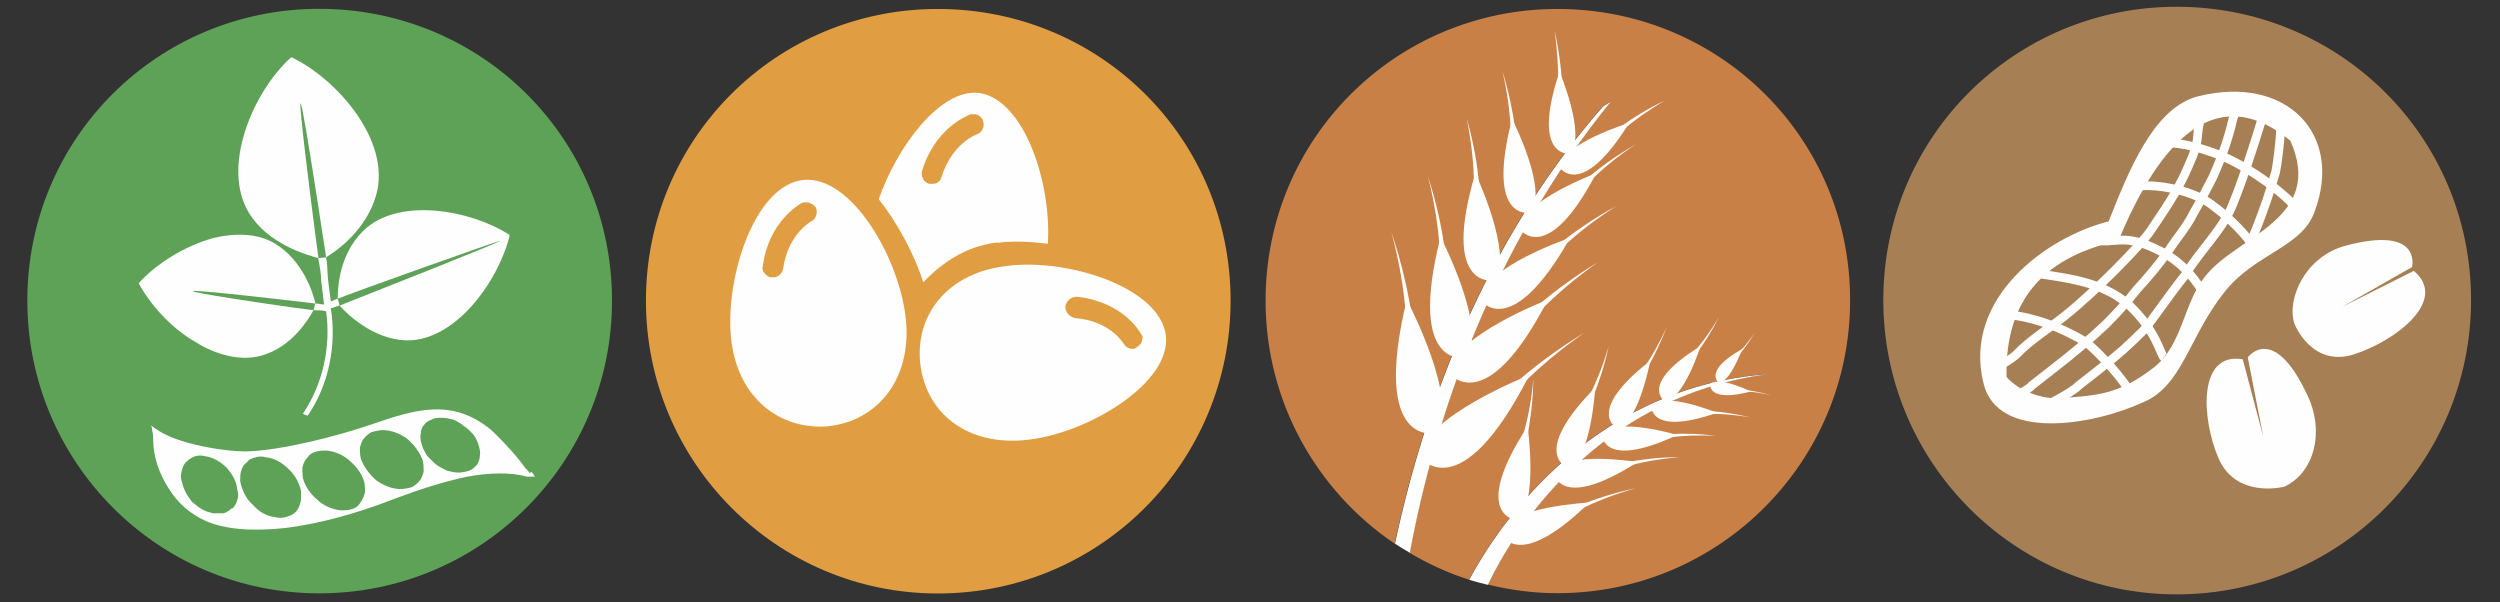 <svg xmlns="http://www.w3.org/2000/svg" xmlns:xlink="http://www.w3.org/1999/xlink" id="Capa_1" x="0px" y="0px" viewBox="0 0 170.18 41" style="enable-background:new 0 0 170.18 41;" xml:space="preserve"><rect x="0" y="0" width="170.18" height="41" fill="#333333" stroke="none"/><style type="text/css">	.st0{fill:#65A8DF;}	.st1{fill:#FEFEFE;}	.st2{fill:#E09D41;}	.st3{fill:#5DA257;}	.st4{fill:#64452B;}	.st5{fill:#C88047;}	.st6{fill:#343D89;}	.st7{fill:#A75956;}	.st8{fill:#93B942;}	.st9{fill:none;stroke:#FEFEFE;stroke-width:0.592;stroke-linecap:round;stroke-linejoin:round;stroke-miterlimit:10;}	.st10{fill:#A77F54;}	.st11{fill:none;stroke:#FEFEFE;stroke-width:0.592;stroke-miterlimit:10;}	.st12{fill:#9F977C;}	.st13{fill:#EFDC65;}	.st14{fill:#8CC5DB;}	.st15{fill:#661C4D;}	.st16{fill:#B29844;}</style><g>	<g>		<path class="st5" d="M106.02,0.61c-10.99,0-19.87,8.81-19.87,19.86c0,6.88,3.49,12.96,8.79,16.54   c1.98-9.31,6.08-20.55,14.16-29.76l0.53-0.33c-8.07,9.95-11.94,21.4-13.68,30.71c1.27,0.75,2.62,1.38,4.05,1.83   c1.47-2.76,7.7-13.08,20.35-14c-11.83,1.56-17.42,10.88-19.08,14.33c1.52,0.37,3.1,0.59,4.74,0.59c11.05,0,19.93-8.94,19.93-19.93   C125.96,9.42,117.08,0.61,106.02,0.61z"></path>		<path class="st1" d="M109.12,7.25c-8.08,9.21-12.18,20.45-14.16,29.76c0.33,0.22,0.67,0.42,1.01,0.62   c1.74-9.31,5.61-20.76,13.68-30.71L109.12,7.25z"></path>		<path class="st1" d="M120.36,25.47c-12.65,0.92-18.88,11.24-20.35,14c0.42,0.13,0.84,0.23,1.27,0.34   C102.94,36.34,108.54,27.02,120.36,25.47z"></path>	</g>	<g>		<path class="st1" d="M96.68,31.12L96.68,31.12c0,0,2.7,3.68,7.43-5.59C104.12,25.53,96.75,28.42,96.68,31.12z"></path>	</g>	<g>		<path class="st1" d="M101.81,27.37L101.81,27.37c0,0,2.17-2.37,6.05-4.73c-3.68,2.56-5.66,5.06-5.66,5.06L101.81,27.37z"></path>	</g>	<g>		<path class="st1" d="M97.73,29.48L97.73,29.48c0,0-4.41,1.05-1.97-9.08C95.76,20.4,99.45,27.37,97.73,29.48z"></path>	</g>	<g>		<path class="st1" d="M96.29,23.29L96.29,23.29c0,0-0.13-3.22-1.58-7.5c1.18,4.34,1.05,7.5,1.05,7.5H96.29z"></path>	</g>	<g>		<path class="st1" d="M98.66,25.4L98.66,25.4c0,0,2.43,3.29,6.71-5C105.37,20.4,98.79,22.9,98.66,25.4z"></path>	</g>	<g>		<path class="st1" d="M103.33,22.05L103.33,22.05c0,0,1.97-2.1,5.46-4.21c-3.29,2.3-5.06,4.54-5.06,4.54L103.33,22.05z"></path>	</g>	<g>		<path class="st1" d="M99.77,24.35L99.77,24.35c0,0-4.01,0.85-1.71-8.22C98.06,16.13,101.35,22.44,99.77,24.35z"></path>	</g>	<g>		<path class="st1" d="M98.52,18.76L98.52,18.76c0,0-0.07-2.89-1.32-6.77c0.99,3.88,0.85,6.77,0.85,6.77H98.52z"></path>	</g>	<g>		<path class="st1" d="M100.76,20.4L100.76,20.4c0,0,2.04,3.02,6.12-4.21C106.88,16.19,100.96,18.17,100.76,20.4z"></path>	</g>	<g>		<path class="st1" d="M105.04,17.57L105.04,17.57c0,0,1.84-1.84,5-3.55c-3.03,1.91-4.67,3.81-4.67,3.81L105.04,17.57z"></path>	</g>	<g>		<path class="st1" d="M101.68,19.09L101.68,19.09c0,0-3.62,0.66-1.25-7.3C100.43,11.79,103.13,17.51,101.68,19.09z"></path>	</g>	<g>		<path class="st1" d="M100.76,14.09L100.76,14.09c0,0,0.07-2.56-0.92-6.05c0.72,3.55,0.46,6.05,0.46,6.05H100.76z"></path>	</g>	<g>		<path class="st1" d="M103.46,15.6L103.46,15.6c0,0,1.84,2.63,5.2-3.81C108.66,11.79,103.52,13.69,103.46,15.6z"></path>	</g>	<g>		<path class="st1" d="M107.08,13.04L107.08,13.04c0,0,1.51-1.64,4.28-3.22c-2.63,1.71-4.01,3.49-4.01,3.49L107.08,13.04z"></path>	</g>	<g>		<path class="st1" d="M104.18,14.48L104.18,14.48c0,0-3.09,0.66-1.25-6.38C102.93,8.1,105.43,12.97,104.18,14.48z"></path>	</g>	<g>		<path class="st1" d="M103.26,10.08L103.26,10.08c0,0-0.07-2.24-0.99-5.26c0.72,3.09,0.59,5.33,0.59,5.33L103.26,10.08z"></path>	</g>	<g>		<path class="st1" d="M106.16,11.39L106.16,11.39c0,0,1.45,2.3,4.74-3.02C110.89,8.37,106.35,9.75,106.16,11.39z"></path>	</g>	<g>		<path class="st1" d="M109.44,9.35L109.44,9.35c0,0,1.38-1.32,3.88-2.5c-2.37,1.38-3.68,2.76-3.68,2.76L109.44,9.35z"></path>	</g>	<g>		<path class="st1" d="M106.88,10.47L106.88,10.47c0,0-2.7,0.33-0.72-5.59C106.16,4.88,108,9.22,106.88,10.47z"></path>	</g>	<g>		<path class="st1" d="M106.35,6.66L106.35,6.66c0,0,0.07-1.91-0.53-4.6c0.39,2.7,0.2,4.6,0.2,4.6H106.35z"></path>	</g>	<g>		<path class="st1" d="M102.14,36.18L102.14,36.18c0,0,0.92,3.03,6.05-1.97C108.19,34.21,102.8,34.47,102.14,36.18z"></path>	</g>	<g>		<path class="st1" d="M106.35,34.94L106.35,34.94c0,0,1.91-1.05,5-1.71c-3.03,0.85-4.87,2.04-4.87,2.04L106.35,34.94z"></path>	</g>	<g>		<path class="st1" d="M103.2,35.4L103.2,35.4c0,0-3.16-0.33,0.79-6.38C103.98,29.02,104.77,34.41,103.2,35.4z"></path>	</g>	<g>		<path class="st1" d="M103.66,30.99L103.66,30.99c0,0,0.66-2.1,0.72-5.2c-0.26,3.09-1.12,5.06-1.12,5.06L103.66,30.99z"></path>	</g>	<g>		<path class="st1" d="M105.76,32.11L105.76,32.11c0,0,0.26,2.83,5.72-0.66C111.48,31.45,106.62,30.66,105.76,32.11z"></path>	</g>	<g>		<path class="st1" d="M109.71,31.71L109.71,31.71c0,0,1.91-0.59,4.67-0.59c-2.76,0.2-4.6,0.92-4.6,0.92L109.71,31.71z"></path>	</g>	<g>		<path class="st1" d="M106.75,31.84L106.75,31.84c0,0-2.7-0.85,1.84-5.46C108.59,26.39,108.33,31.25,106.75,31.84z"></path>	</g>	<g>		<path class="st1" d="M107.93,28.1L107.93,28.1c0,0,0.99-1.78,1.58-4.54c-0.79,2.7-1.84,4.34-1.84,4.34L107.93,28.1z"></path>	</g>	<g>		<path class="st1" d="M109.05,29.54L109.05,29.54c0,0-0.07,2.5,5.13,0.07C114.18,29.61,110.04,28.36,109.05,29.54z"></path>	</g>	<g>		<path class="st1" d="M112.6,29.67L112.6,29.67c0,0,1.71-0.33,4.21,0c-2.5-0.13-4.14,0.26-4.14,0.26L112.6,29.67z"></path>	</g>	<g>		<path class="st1" d="M110.1,29.15L110.1,29.15c0,0-2.3-1.05,2.24-4.6C112.34,24.54,111.55,28.82,110.1,29.15z"></path>	</g>	<g>		<path class="st1" d="M111.55,25.99L111.55,25.99c0,0,1.05-1.45,1.91-3.75c-0.99,2.24-2.1,3.55-2.1,3.55L111.55,25.99z"></path>	</g>	<g>		<path class="st1" d="M112.41,27.57L112.41,27.57c0,0-0.26,2.17,4.47,0.53C116.88,28.1,113.39,26.65,112.41,27.57z"></path>	</g>	<g>		<path class="st1" d="M115.5,27.96L115.5,27.96c0,0,1.51-0.07,3.68,0.46c-2.17-0.39-3.68-0.2-3.68-0.2V27.96z"></path>	</g>	<g>		<path class="st1" d="M113.33,27.31L113.33,27.31c0,0-1.84-1.12,2.43-3.75C115.76,23.56,114.64,27.17,113.33,27.31z"></path>	</g>	<g>		<path class="st1" d="M114.97,24.68L114.97,24.68c0,0,1.05-1.12,2.04-3.09c-1.12,1.91-2.24,2.96-2.24,2.96L114.97,24.68z"></path>	</g>	<g>		<path class="st1" d="M116.42,26.12L116.42,26.12c0,0-0.26,1.32,2.76,0.53C119.18,26.65,117.08,25.6,116.42,26.12z"></path>	</g>	<g>		<path class="st1" d="M118.33,26.52L118.33,26.52c0,0,0.92,0,2.24,0.39c-1.32-0.33-2.24-0.26-2.24-0.26V26.52z"></path>	</g>	<g>		<path class="st1" d="M117.01,26.06L117.01,26.06c0,0-1.12-0.79,1.58-2.3C118.59,23.76,117.8,25.99,117.01,26.06z"></path>	</g>	<g>		<path class="st1" d="M118.06,24.48L118.06,24.48c0,0,0.72-0.66,1.38-1.84c-0.72,1.12-1.45,1.71-1.45,1.71L118.06,24.48z"></path>	</g></g><g>	<g>		<g>			<path class="st10" d="M148.17,40.46L148.17,40.46c-11.05,0-19.97-8.99-19.97-20.03c0-11.11,8.93-19.97,19.97-19.97    c11.11,0,20.04,8.86,20.04,19.97C168.21,31.47,159.28,40.46,148.17,40.46z"></path>		</g>		<g>			<path class="st1" d="M152.67,24.46L152.67,24.46c-3.04-0.53-2.84,3.97-1.65,6.74c1.19,2.71,4.3,1.98,4.5,1.92    c1.98-0.93,2.78-3.7,1.52-6.28c-2.31-4.89-4.03-2.51-4.03-2.51l1.06,5.42L152.67,24.46z"></path>		</g>		<g>			<path class="st1" d="M164.31,18.44L164.31,18.44c2.38,1.98-1.19,4.76-4.1,5.69c-2.78,0.86-3.97-1.92-4.03-2.12    c-0.53-1.65,0.73-4.56,3.51-5.29c5.22-1.39,4.5,1.46,4.5,1.46l-4.76,2.71L164.31,18.44z"></path>		</g>		<g>			<path class="st1" d="M144.2,16.39L144.2,16.39c1.85-4.43,5.69-11.77,11.71-6.81c2.38,5.36-3.7,6.48-5.82,9.26    c-1.45,1.78-1.52,4.63-3.44,6.15c-2.45,1.92-3.97,1.92-6.42,2.12c-1.19,0.07-2.78-0.46-3.64-1.45    C136.46,19.96,139.64,17.39,144.2,16.39z M135.01,26.05L135.01,26.05c0.93,4.03,7.47,2.91,10.91,1.32    c2.65-1.12,3.11-4.5,5.49-7.47c2.05-2.64,5.29-3.04,6.15-5.49c1.98-5.29-1.92-9.32-7.87-7.87c-3.11,0.73-4.83,5.22-6.15,8.53    C139.31,16.13,133.62,20.29,135.01,26.05z"></path>		</g>		<g>			<path class="st11" d="M152.14,7.53L152.14,7.53c0,0.2-0.07,0.33-0.13,0.53c-0.33,1.39-0.66,2.38-1.39,4.03    c-0.4,0.79-0.86,1.65-1.32,2.45c-0.46,0.93-1.12,1.65-1.72,2.58c-0.66,0.93-1.39,1.79-2.12,2.58c-0.66,0.86-1.39,1.65-2.12,2.38    c-1.12,1.06-2.32,2.05-3.51,2.97c-0.53,0.4-0.99,0.79-1.52,1.19c-0.13,0.2-1.12,0.79-1.39,0.73"></path>		</g>		<g>			<path class="st11" d="M154.12,7.53L154.12,7.53c0,0.2-1.39,4.63-2.12,6.35c-0.66,1.72-2.25,3.17-3.24,4.83    c-1.12,1.39-2.45,3.37-2.84,3.77c-1.06,1.06-1.72,1.65-2.91,2.58c-0.53,0.4-0.99,0.79-1.52,1.19c-0.4,0.46-3.37,2.12-2.51,0.99"></path>		</g>		<g>			<path class="st11" d="M135.47,25.12L135.47,25.12c0.4,0,1.52-0.73,1.79-0.99c0.93-0.99,2.25-1.79,3.31-2.64    c1.85-1.46,5.16-4.76,5.89-5.88c0.73-1.12,1.72-2.45,2.51-4.3c0.86-1.92,0.46-1.72,0.79-3.11"></path>		</g>		<g>			<path class="st11" d="M151.21,18.51L151.21,18.51c0.33-0.66,1.52-1.06,1.85-1.72c0.13-0.26,1.06-2.31,1.85-5.09    c0.07-0.26,0.33-2.18,0.33-2.91"></path>		</g>		<g>			<path class="st11" d="M136.13,21.42L136.13,21.42c0.46-0.07,2.98,0.13,5.82,1.85c0.86,0.6,2.98,2.98,2.98,3.44"></path>		</g>		<g>			<path class="st11" d="M138.84,18.64L138.84,18.64c1.52,0.27,4.23,0.46,6.08,2.12c1.85,1.72,2.18,3.44,2.38,3.57"></path>		</g>		<g>			<path class="st11" d="M150.22,20.03L150.22,20.03c-0.4-0.07-0.93-1.72-2.98-2.84c-2.71-1.45-3.17-0.53-4.7-0.86"></path>		</g>		<g>			<path class="st11" d="M153.46,16.86L153.46,16.86c-0.46-0.73-1.59-1.98-2.98-2.98c-1.45-1.06-4.43-1.52-5.49-1.06"></path>		</g>		<g>			<path class="st11" d="M156.5,14.48L156.5,14.48c-0.33-0.73-2.32-2.38-4.37-3.44c-0.93-0.53-4.03-1.72-5.69-1.19"></path>		</g>	</g></g><g>	<g>		<path class="st3" d="M21.73,40.39L21.73,40.39c-10.99,0-19.87-8.94-19.87-19.93c0-11.05,8.88-19.86,19.87-19.86   c11.05,0,19.93,8.81,19.93,19.86C41.67,31.45,32.79,40.39,21.73,40.39z"></path>	</g>	<g>		<path class="st1" d="M31.21,32.17L31.21,32.17c-0.26,0-0.53-0.07-0.79-0.13c-0.26-0.13-0.53-0.26-0.79-0.46   c-0.2-0.2-0.4-0.39-0.59-0.59c-0.13-0.26-0.26-0.46-0.33-0.72c-0.07-0.26-0.13-0.53-0.07-0.72c0-0.2,0.07-0.46,0.2-0.59   c0.13-0.2,0.33-0.33,0.53-0.39c0.2-0.13,0.46-0.13,0.72-0.13c0.26,0,0.53,0.07,0.79,0.13c0.26,0.13,0.53,0.26,0.72,0.46   c0.26,0.13,0.46,0.39,0.66,0.59c0.13,0.2,0.26,0.46,0.33,0.72c0.07,0.26,0.13,0.46,0.07,0.72c0,0.2-0.07,0.39-0.2,0.59   c-0.2,0.2-0.33,0.33-0.53,0.39C31.73,32.11,31.47,32.17,31.21,32.17z M27.26,33.29L27.26,33.29c-0.59,0-1.18-0.26-1.64-0.59   c-0.46-0.39-0.85-0.92-1.05-1.45c-0.07-0.26-0.07-0.53-0.07-0.79c0.07-0.2,0.13-0.46,0.26-0.59c0.13-0.2,0.33-0.33,0.53-0.46   c0.26-0.07,0.53-0.13,0.79-0.13c0.59,0,1.18,0.26,1.64,0.59c0.46,0.39,0.85,0.92,1.05,1.45c0.07,0.26,0.07,0.53,0.07,0.79   c-0.07,0.2-0.13,0.46-0.26,0.59c-0.13,0.2-0.33,0.33-0.53,0.46C27.79,33.23,27.52,33.29,27.26,33.29z M23.18,34.74L23.18,34.74   c-0.59-0.07-1.18-0.33-1.58-0.72c-0.46-0.39-0.85-0.92-0.99-1.51c0-0.26-0.07-0.53,0-0.79c0.07-0.2,0.13-0.39,0.33-0.59   c0.13-0.2,0.33-0.33,0.59-0.39c0.2-0.07,0.46-0.07,0.72-0.07c0.59,0.07,1.18,0.33,1.58,0.72c0.46,0.39,0.85,0.92,0.99,1.51   c0,0.26,0.07,0.53,0,0.72c-0.07,0.26-0.2,0.46-0.33,0.66c-0.13,0.2-0.33,0.33-0.59,0.39C23.71,34.74,23.45,34.74,23.18,34.74z    M19.43,35.2L19.43,35.2c-0.2,0.07-0.46,0.07-0.72,0c-0.59-0.07-1.12-0.39-1.51-0.85c-0.46-0.39-0.72-0.99-0.85-1.58   c0-0.26,0-0.53,0.07-0.72c0.07-0.26,0.2-0.46,0.4-0.59c0.13-0.2,0.33-0.26,0.59-0.33c0.2-0.07,0.46-0.07,0.72,0   c0.59,0.07,1.12,0.39,1.58,0.86c0.4,0.39,0.72,0.99,0.79,1.51c0,0.33,0,0.59-0.07,0.79c-0.07,0.26-0.2,0.46-0.33,0.59   C19.89,35.07,19.7,35.13,19.43,35.2z M14.5,34.94L14.5,34.94c-0.26-0.07-0.53-0.13-0.72-0.26c-0.26-0.13-0.46-0.33-0.72-0.53   c-0.2-0.26-0.33-0.46-0.46-0.72c-0.13-0.26-0.2-0.53-0.26-0.79c-0.07-0.26,0-0.46,0.07-0.72c0.07-0.2,0.13-0.39,0.33-0.53   c0.13-0.13,0.33-0.26,0.53-0.33c0.26-0.07,0.46-0.07,0.72,0c0.53,0.07,1.05,0.39,1.45,0.79c0.4,0.46,0.66,0.92,0.72,1.51   c0.07,0.2,0.07,0.46,0,0.66c-0.07,0.26-0.2,0.46-0.33,0.59h-0.07c-0.13,0.13-0.33,0.26-0.53,0.33   C15.02,34.94,14.76,34.94,14.5,34.94z M36.08,32.24L36.08,32.24c-0.07-0.13-0.2-0.26-0.33-0.39c-0.07-0.07-0.13-0.13-0.2-0.13   c0.07,0,0.13,0.07,0.2,0.13c-0.46-0.66-1.32-1.64-2.3-2.57c-2.7-2.24-5.26-1.38-8.16-0.39c-2.3,0.79-6.12,1.78-8.55,1.84   c-1.51,0-4.14-0.46-5.53-1.18c-0.53-0.26-0.92-0.59-0.92-0.59c0,0.07,0.07,0.13,0.07,0.33c0.07,0.26,0.07,0.59,0.07,0.66   c0,1.12,0.4,2.3,1.05,3.29c0.59,0.99,1.51,1.78,2.56,2.24c1.25,0.53,3.03,0.72,5.4,0.46c2.04-0.26,4.54-0.85,7.56-2.04   c1.58-0.59,3.22-1.12,4.8-1.45c1.45-0.26,2.9-0.33,4.08,0h0.53c-0.07-0.13-0.13-0.26-0.26-0.33   C36.14,32.17,36.08,32.17,36.08,32.24z"></path>	</g>	<g>		<path class="st1" d="M22.2,17.51L22.2,17.51c0.66-0.39,2.76-1.84,3.42-4.28c0.99-3.62-2.63-7.83-5.79-9.34   c-2.57,2.3-4.8,7.43-2.89,10.59c1.32,2.17,4.01,2.89,4.74,3.09C21.27,14.68,18.84-4.59,22.2,17.51z"></path>	</g>	<g>		<path class="st1" d="M23.12,20.8L23.12,20.8c0.46,0.53,2.24,2.3,4.54,2.37c3.35,0.07,6.31-4.08,7.04-7.17   c-2.63-1.71-7.63-2.63-10-0.26c-1.64,1.64-1.71,3.88-1.71,4.6c0.53-0.26,10.72-3.88,11.05-3.95C34.3,16.39,26.27,19.55,23.12,20.8   z"></path>	</g>	<g>		<path class="st1" d="M21.47,20.66L21.47,20.66c-0.13-0.66-0.86-2.96-2.76-4.08c-1.18-0.72-2.7-0.72-4.14-0.39   c-1.97,0.53-3.95,1.77-5.13,3.09c0.79,1.45,2.17,3.03,3.88,4.01c1.38,0.86,3.03,1.32,4.47,0.92c2.1-0.59,3.22-2.5,3.55-3.09   C18.71,20.8,4.17,18.63,21.47,20.66z"></path>	</g>	<g>		<path class="st1" d="M22.52,20.99L22.52,20.99c0.2-0.07,0.4-0.13,0.59-0.2c0-0.07-0.13-0.46-0.13-0.46   c-0.2,0.07-0.33,0.13-0.46,0.2l-0.2-1.58c-0.07-0.79,0-0.79-0.13-1.45c0.26,0-0.46,0.07-0.53,0.07c0.13,0.66,0.2,1.18,0.2,1.45   v0.07l0.2,1.64c-0.2,0-0.33-0.07-0.59-0.07c0,0-0.13,0.39-0.13,0.46c0.26,0,0.66,0,0.86,0.07c0.33,2.37-0.2,4.93-1.58,6.97   c0.07,0.07,0.33,0.13,0.33,0.13C22.39,26.19,22.92,23.49,22.52,20.99z"></path>	</g></g><g>	<path class="st2" d="M83.77,20.47L83.77,20.47c0,10.98-8.88,19.93-19.93,19.93c-10.99,0-19.87-8.94-19.87-19.93  c0-11.05,8.88-19.86,19.87-19.86C74.89,0.61,83.77,9.42,83.77,20.47z"></path>	<g>		<path class="st1" d="M55.22,15.07L55.22,15.07c0,0-1.58,0.85-1.91,3.22c-0.07,0.33-0.33,0.59-0.66,0.59c-0.07,0-0.07,0-0.13,0   c-0.2,0-0.33-0.13-0.46-0.26c-0.13-0.13-0.2-0.33-0.13-0.53c0.39-2.96,2.43-4.14,2.63-4.27c0.33-0.13,0.79,0,0.99,0.33   C55.68,14.48,55.54,14.94,55.22,15.07z M54.69,12.25L54.69,12.25c-3.29,0.33-5.33,6.58-4.93,10.72s3.36,6.31,6.58,6.05   c3.29-0.33,5.72-3.09,5.33-7.23C61.27,17.64,57.98,11.92,54.69,12.25z"></path>	</g>	<g>		<path class="st1" d="M77.39,23.62L77.39,23.62c-0.07,0.07-0.13,0.13-0.26,0.13c-0.26,0-0.53-0.13-0.66-0.39   c-0.07-0.07-0.92-1.51-3.29-1.71c-0.33-0.07-0.59-0.33-0.66-0.66c0-0.07,0-0.07,0-0.13c0.07-0.39,0.4-0.66,0.79-0.66   c3.09,0.33,4.28,2.37,4.34,2.5c0.07,0.07,0.07,0.13,0.13,0.2C77.78,23.23,77.65,23.49,77.39,23.62z M68.57,18.1L68.57,18.1   c-4.14,0.46-6.31,3.42-5.92,6.71c0.4,3.29,3.16,5.59,7.3,5.13c4.14-0.46,9.8-3.88,9.41-7.1C78.96,19.55,72.65,17.57,68.57,18.1z"></path>	</g>	<g>		<path class="st1" d="M62.78,11.59L62.78,11.59c0.92-2.96,3.16-3.75,3.29-3.81c0.07,0,0.13,0,0.26,0c0.26,0,0.53,0.2,0.59,0.46   c0.13,0.39-0.07,0.79-0.46,0.92c0,0-1.65,0.59-2.37,2.89c-0.07,0.26-0.26,0.46-0.59,0.46h-0.07c-0.07,0-0.13,0-0.2,0   c-0.2-0.07-0.33-0.2-0.39-0.33C62.72,11.98,62.72,11.79,62.78,11.59z M67.78,16.52L67.78,16.52h0.2c0.99-0.13,2.17-0.07,3.35,0.07   c0.26-4.08-1.58-9.8-4.67-10.26c-2.63-0.33-5.59,3.62-6.84,7.23c1.25,1.58,2.43,3.75,3.03,5.66   C64.03,17.97,65.68,16.78,67.78,16.52z"></path>	</g></g></svg>